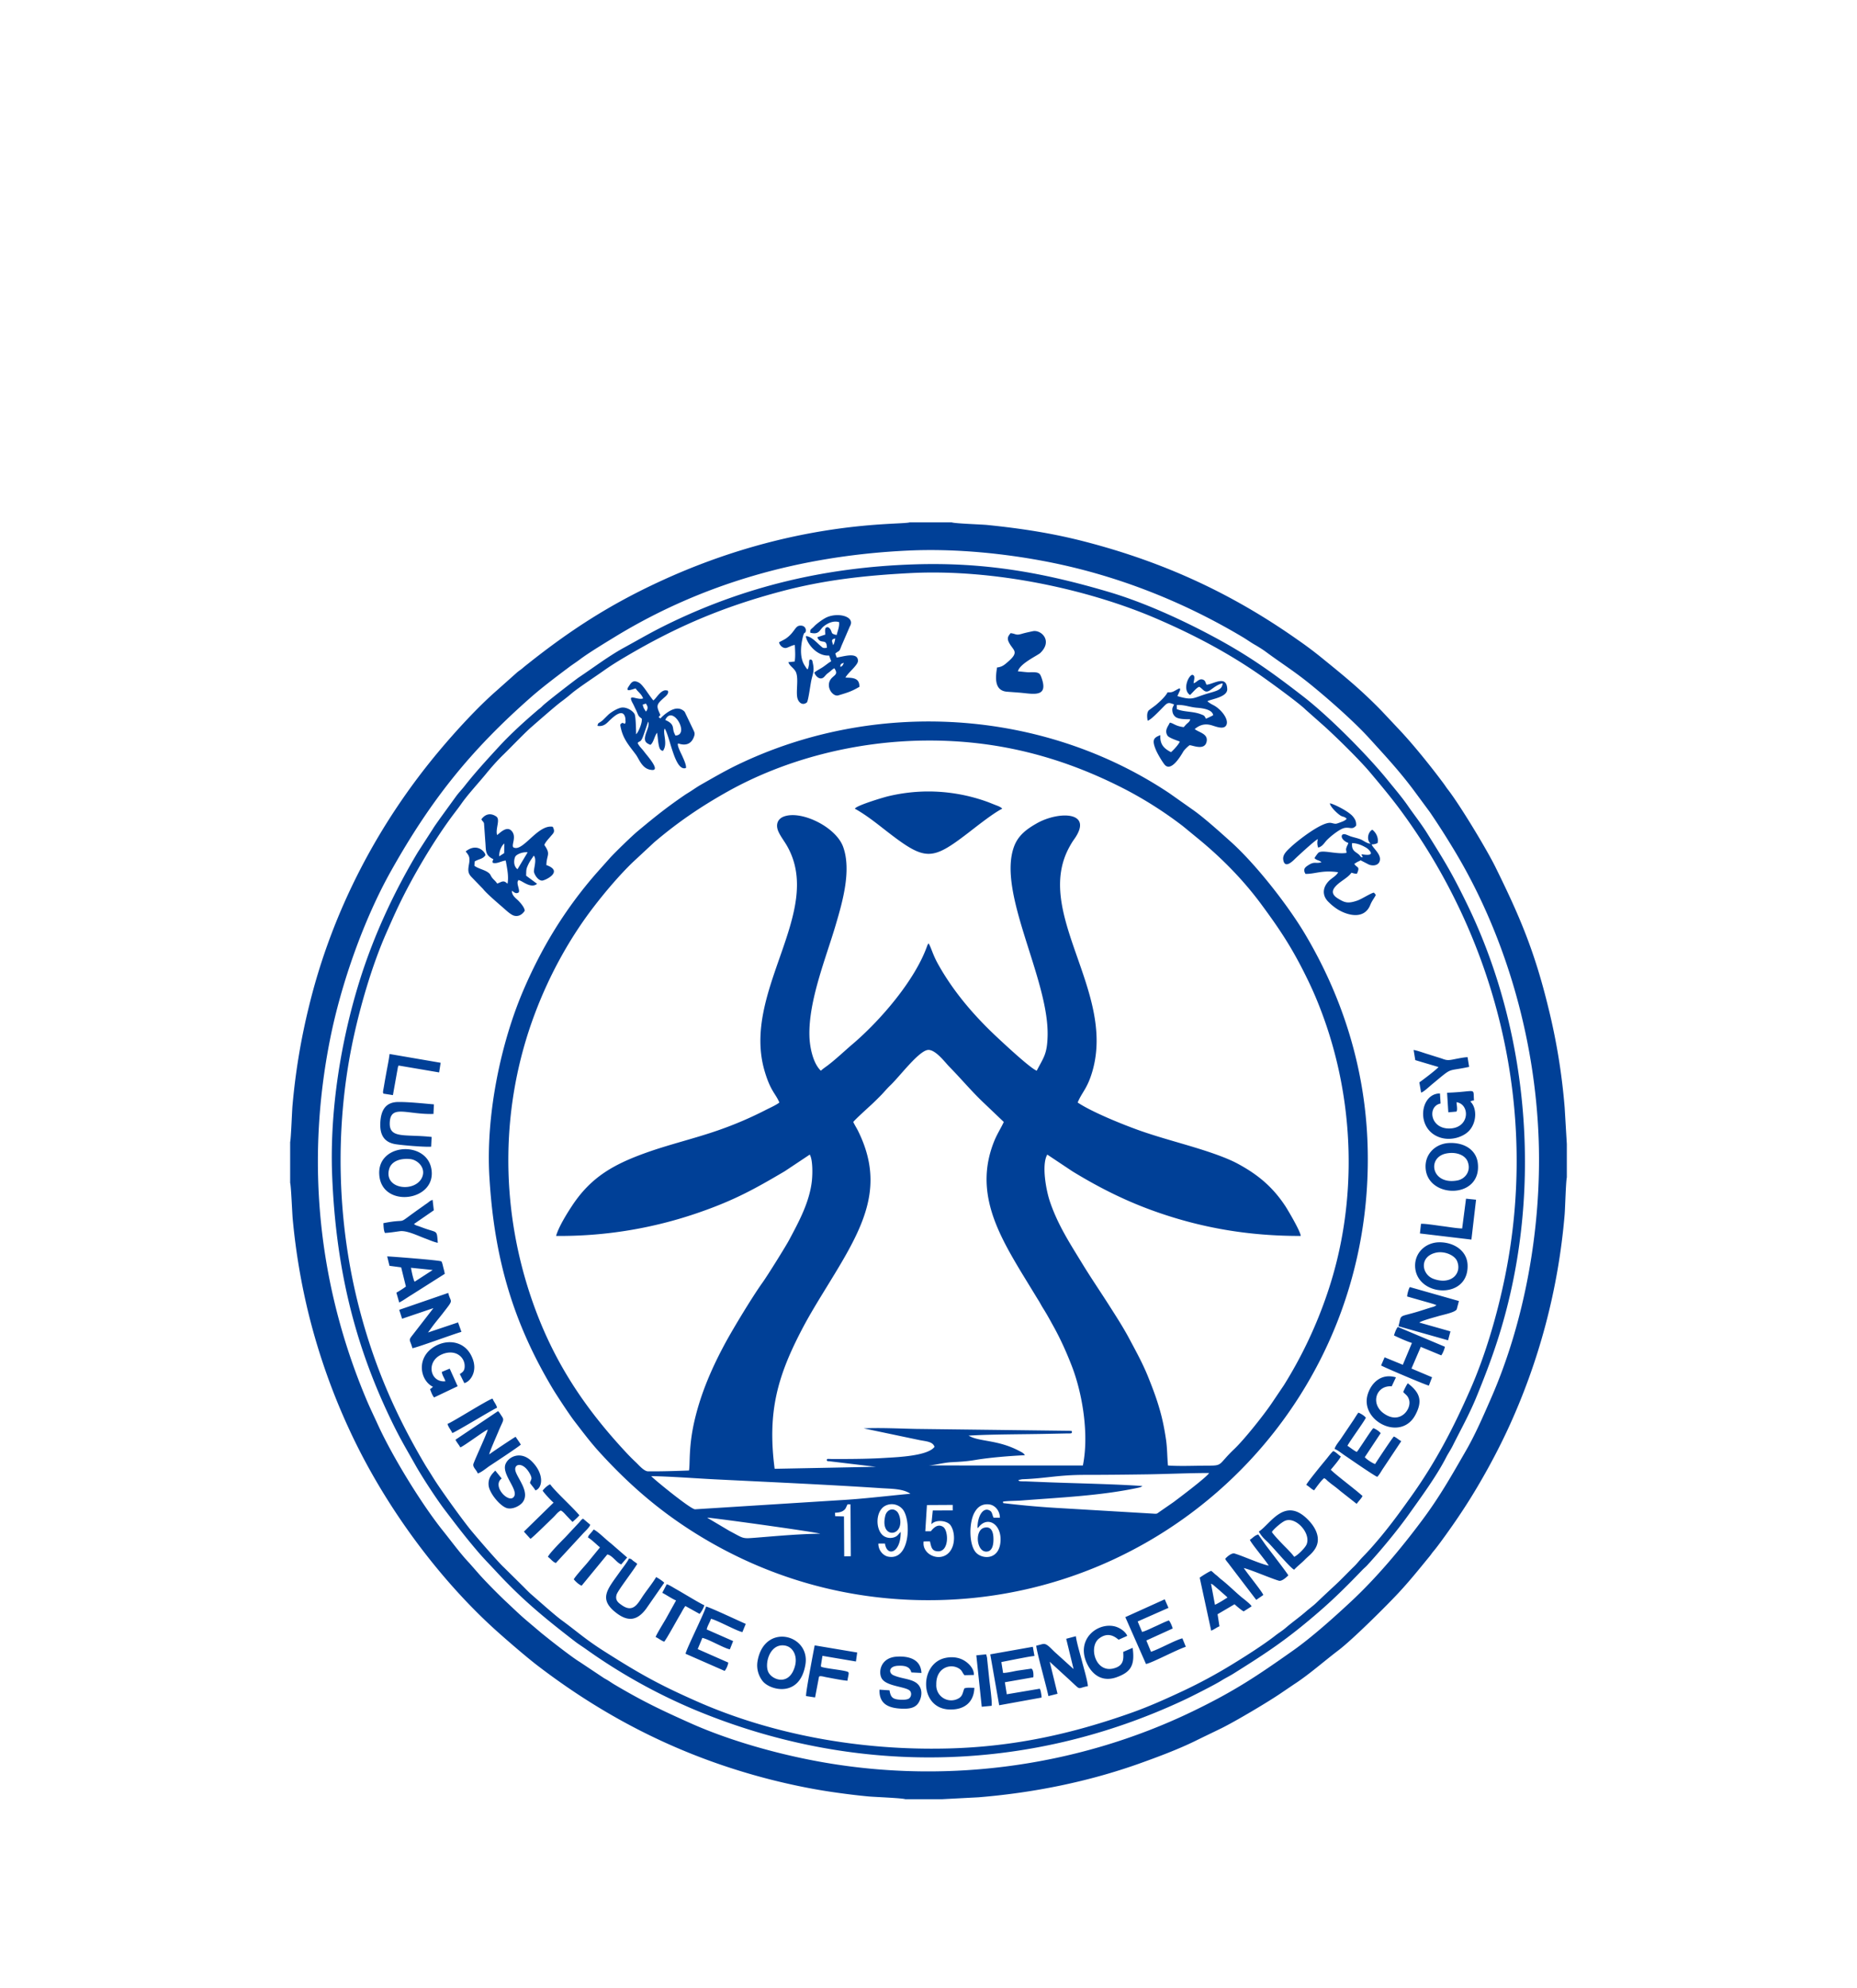 <svg width="128" height="137" fill="none" xmlns="http://www.w3.org/2000/svg"><g filter="url(#a)"><path fill-rule="evenodd" clip-rule="evenodd" d="M62.02 89.187c.108-.344-.02-.872-.213-1.032-.333-.282-.697-.045-.783.296-.336 1.342.769 1.484.996.736Zm5.83.1c-.717.17-.532 1.803.237 1.637.34-.075.406-.538.388-.949-.016-.42-.167-.8-.625-.688Zm.5 12.276-.68.065-.374-3.544.678-.068.057.21c.01.065.014.14.022.212l.142 1.355c.036.324.207 1.552.155 1.77ZM31.177 82.765c-.082-.196-.28-.412-.331-.632.339-.118 2.784-1.67 3.106-1.743.084.227.248.378.31.631-.234.078-2.747 1.618-3.085 1.744Zm8.932 7.011-1.794 1.944c-.233-.076-.356-.3-.548-.42.08-.23.972-1.121 1.187-1.34l.912-.976c.14-.14.171-.233.322-.32l.497.42c-.06.199-.353.441-.576.692Zm59.096-32.878c.399.12.464.213.912.128.297-.056.765-.16 1.041-.166l.106.668c-1.646.356-1.041-.046-2.594 1.234-.156.13-.582.532-.717.534l-.12-.701c.11-.064 1.233-.916 1.32-1.056l-1.6-.476-.114-.7c.275.046.621.177.894.262.297.09.572.181.872.273Zm-71.776.643-.346 1.934-.661-.104c-.002-.024-.006-.042-.006-.042s-.042.018.014-.27c.023-.114.041-.237.06-.341.04-.243.079-.452.123-.697.08-.454.183-.924.239-1.38l3.52.604-.103.665-2.792-.474c-.038.068.004-.03-.048.105Zm74.313 9.142-.32 2.748-3.549-.422.074-.662c.207-.031 1.15.116 1.427.152.428.052 1 .155 1.41.167l.267-2.053.691.07Zm-71.84.73-1.366.943c.1.095.223.115.359.165.147.054.27.1.41.15.866.302.798.096.872.983-.27-.052-.605-.203-.856-.295-.474-.171-1.266-.57-1.754-.506-.321.042-.715.108-1.034.12-.088-.161-.095-.465-.106-.673 1.924-.382.672.272 2.61-1.087.119-.082.25-.182.368-.26.207-.14.195-.184.414-.258l.083.719Zm6.66 22.642-.451-.496 2.046-2c-.123-.084-.686-.693-.752-.825.095-.136.359-.39.52-.434.326.472 1.559 1.588 2.009 2.13-.09.132-.345.347-.47.462-.12-.127-.24-.246-.366-.382-.124-.127-.293-.343-.443-.406-.218.108-.338.299-.525.478-.28.269-1.43 1.404-1.567 1.473Zm4.148-.384c.092-.102.14-.161.208-.257.266.1.871.717 1.174.94l1.137.988-.41.477c-.329-.123-.607-.625-.958-.688l-1.77 2.154c-.19-.076-.396-.265-.54-.436.06-.163.793-.97.908-1.108l.897-1.096c-.267-.223-.55-.514-.831-.687.054-.154.062-.144.185-.287Zm51.018-4.378c.323.338 1.649 1.323 2.188 1.81-.057.145-.308.4-.404.541l-1.115-.876a8.943 8.943 0 0 0-.55-.436c-.099-.072-.192-.152-.286-.227-.12-.096-.143-.16-.287-.229-.167.097-.563.657-.695.836-.193-.085-.348-.273-.54-.373.06-.17 1.123-1.467 1.359-1.748.11-.13.382-.504.505-.585.188.07.357.271.516.373-.073.189-.548.74-.691.914ZM45.899 95.567l.701-1.263c-.295-.127-.657-.378-.95-.529l.307-.59c.189.052.452.232.667.35.388.216 1.629.977 1.927 1.1-.063.203-.21.47-.332.592l-.978-.542c-.17.229-.235.392-.362.601-.221.367-.962 1.73-1.1 1.858-.216-.08-.396-.24-.589-.322.074-.208.564-1.008.71-1.255ZM53.7 28.265c.22-.122.375-.183.544-.31.524-.403.57-.797.866-.833.37-.047.466.235.429.384-.058.241-.102-.13-.25.624-.113.57-.139 1.278.194 1.764.034.051.042.071.078.12.043.067 0 .005.051.071l.044.048c.028-.036.016-.006.052-.08l.056-.255c.011-.139-.01-.245.051-.344.176-.002.172.058.212.25.119.556.003.696-.104 1.187-.074.341-.188 1.293-.297 1.512-.268.227-.525.068-.635-.207-.18-.458.115-1.511-.171-1.952-.163-.25-.378-.338-.482-.605l.438-.048c.06-.35.028-.782.01-1.14-.233.021-.5.218-.66.21-.21-.01-.394-.203-.425-.396Zm37.14 13.56-.054.034c-.276.17-1.347 1.161-1.535 1.344-.219.219-.705.661-.799.05-.053-.353.237-.604.544-.895.426-.402 2.17-1.781 2.77-1.64.315.074.285.082.595-.032.188-.068.367-.131.463-.26l-.045-.043c-.137-.107-.2-.083-.33-.147-.213-.103-.777-.645-.78-.872.224.028 1.297.542 1.596.922.128.161.228.32.211.613-.27.319-.426.084-.81.166-.36.077-1.04.65-1.23.86-.164.179-.287.418-.578.491a.962.962 0 0 1-.018-.591ZM59.085 97.89l-.087.619-2.308-.39-.106.665c.008.091-.006.038.02.09.32.129 1.706.236 1.864.368.08.067-.026.315-.052.589-.231.002-1.155-.183-1.502-.247-.087-.014-.406-.117-.461-.023l-.271 1.425-.622-.095c-.031-.232.502-3.017.594-3.493l2.931.492Zm-13.859-5.196c.127.053.478.288.558.389l-1.246 1.79c-.584.785-1.201.924-2.012.323-1.33-.993-.645-1.666.207-2.876.16-.226.534-.701.621-.912.192.04.16.06.307.175.098.076.18.114.263.201-.29.489-1.326 1.813-1.422 2.113-.13.418.164.594.379.745.729.5 1.05-.064 1.375-.561.295-.45.696-.929.97-1.387Zm32.198 5.152.647-.277c.171 1.215-.138 1.667-1.078 2.015-1.07.394-1.744-.235-2.07-.934-.76-1.612.633-2.795 1.826-2.58.412.073.832.378.95.672l-.592.264c-.103-.054-.631-.64-1.352-.08-.73.566-.26 2.346.964 2.069.8-.183.717-.723.705-1.149Zm-10.954 2.519c.172-.076.48-.04.69-.042-.029 1.007-.708 1.539-1.745 1.493-2.069-.093-2.055-3.168-.257-3.552.51-.11.99-.028 1.358.215.239.153.63.512.613.958l-.649.016c-.183-.203-.143-.339-.442-.496-.61-.325-1.525.044-1.501 1.133a1.03 1.03 0 0 0 1.604.92c.221-.175.207-.331.329-.645Zm29.75-21.44-.293.62c-1.13-.092-1.562 1.368-.32 2.005.986.508 1.677-.46 1.526-1.047-.086-.329-.251-.38-.41-.564.053-.143.218-.48.314-.605.798.615 1.067 1.175.514 2.196-1.008 1.858-3.855.38-3.27-1.453.239-.755.912-1.456 1.94-1.151ZM83.484 96.382l-.79-3.65c.15-.111.616-.41.79-.47.121.084.219.195.338.285.134.101.23.21.36.309.478.373.92.822 1.386 1.212.136.112.622.476.7.632-.007.008-.019.008-.022.024l-.52.33c-.134-.052-.52-.388-.631-.49l-1.17.688.13.831c-.215.09-.37.227-.571.3Zm.599-2.757c.195.18.386.33.526.476-.251.153-.594.38-.864.499l-.271-1.453a.597.597 0 0 1 .187.115l.422.363ZM29.91 60.112l-.032.66c-1.8.053-2.93-.656-3.01.55-.082 1.191 1.013.83 2.883 1.036l-.032.67c-.442.035-1.971-.094-2.435-.168-.799-.122-1.126-.641-1.067-1.537.055-.833.376-1.362 1.22-1.374.735-.008 1.72.1 2.473.163Zm.51 10.82c.06.054.113.334.136.418.04.16.083.295.099.443l-2.33 1.477c-.247.147-.565.382-.808.497l-.196-.68c.108-.048.584-.35.657-.422l-.326-1.32-.805-.106-.159-.65c.433.019 3.589.263 3.732.343Zm-1.84 1.402c-.095-.147-.219-.749-.25-.96l1.495.154-1.245.806Zm67.772 3.118 3.244 1.366c-.03.16-.15.466-.254.593l-1.41-.585-.642 1.493 1.42.6-.22.575c-.209-.032-3.185-1.304-3.293-1.388l.24-.561 1.257.515.628-1.505c-.345-.104-.914-.362-1.237-.518.052-.175.156-.47.267-.585Zm1.931-10.784c-.163-1.056.61-1.818 1.531-1.888 1.07-.077 1.936.442 2.048 1.378.288 2.443-3.276 2.465-3.579.51Zm1.362-1.161c.693-.155 1.344.084 1.521.556.251.656-.179 1.19-.706 1.292-1.778.332-2.117-1.552-.815-1.848Zm-73.482 1.635c-.36-2.336 3.22-2.613 3.572-.578.378 2.19-3.242 2.71-3.572.578Zm2.947-.04c-.434 1.115-2.684.896-2.286-.534.155-.545.773-.75 1.441-.687.528.05 1.086.6.845 1.221Zm68.444 6.336c-.127-1.031.668-1.802 1.629-1.82 1.022-.02 1.932.577 1.974 1.545.107 2.39-3.354 2.234-3.603.275Zm1.386-1.095c.614-.154 1.318.165 1.49.56.366.846-.396 1.686-1.625 1.232-.818-.303-.988-1.51.135-1.792Zm-43.423 28.37c-.379 2.324-2.463 1.79-2.96 1.133a1.748 1.748 0 0 1-.343-1.346c.453-2.69 3.643-1.866 3.303.213Zm-.713.08c-.354 1.376-1.486 1.041-1.814.502-.335-.552.042-2.04 1.09-1.888.58.081.895.712.724 1.385Zm5.818 1.658.69.045c.083.478.208.611.72.646.189.012.45.008.593-.064.156-.079.239-.334.12-.517-.211-.325-1.581-.311-1.947-.85-.287-.426-.126-1.46.999-1.535.8-.057 1.676.155 1.716 1.122l-.695-.035c-.103-.403-.44-.478-.901-.46-.683.025-.666.503-.347.647.712.326 1.61.211 1.882.916.149.382-.019.864-.213 1.086-.24.28-.632.331-1.128.307-.812-.043-1.525-.284-1.489-1.308Zm-26.483-15.1.442.545c-.728.545.598 1.853.877 1.192.205-.491-.886-1.513-.613-2.184.214-.533 1.083-.94 1.839-.16.842.863.717 1.807.223 1.974-.112-.195-.25-.322-.378-.521.068-.248.18-.257.022-.574-.472-.932-1.19-.76-1.01-.21.177.548 1 1.442.482 2.126-.15.199-.593.48-1.015.415-.47-.069-1.287-1.033-1.33-1.598-.042-.518.25-.783.461-1.006Zm52.627 4.208c.826-.538 1.824-2.51 3.465-.746.414.442.892 1.226.392 1.967-.217.323-.424.448-.695.725-.237.243-.474.41-.724.676-.248-.09-1.496-1.596-1.84-1.917-.295-.272-.41-.403-.598-.705Zm.904.022c.082-.159.667-.685.932-.78.746-.275 1.784.896 1.454 1.649-.108.243-.614.749-.852.844-.171-.25-.525-.588-.77-.84-.119-.125-.69-.714-.764-.873Zm13.795-29.72-.119.056c.442.394.474 1.37-.052 1.98-.368.43-1.237.76-2.035.497-1.713-.566-1.386-3.045-.004-3.033l.042.693c-.934.178-.729 1.794.677 1.719 1.34-.072 1.356-1.671.422-1.81.01.21.082.531-.006.647l-.56.051-.085-1.35c2.094-.071 1.782-.402 1.855.53-.027.005-.115.012-.135.02ZM30.702 79.195c-.075-.243-.21-.38-.25-.643l.545-.227.548 1.213-1.623.773c-.13-.148-.207-.383-.279-.568.052-.046.04-.03.088-.066l.113-.1c-.834-.398-1.158-1.831-.093-2.64.896-.675 2.196-.603 2.74.506.167.338.264.723.157 1.131-.09.343-.34.673-.643.749l-.31-.623c.19-.134.342-.214.334-.572a.918.918 0 0 0-.263-.625c-.315-.322-.819-.38-1.33-.151-1.096.487-.795 1.955.267 1.843ZM48.712 96.3l1.822.802-.225.568c-.353-.048-1.523-.729-1.898-.785l-.32.769 2.11.93c-.03.189-.127.424-.25.575l-2.697-1.183c.068-.358 1.237-2.676 1.414-3.255.305.066 2.26.993 2.736 1.196l-.231.564c-.358-.054-1.744-.825-2.167-.914-.071.235-.238.466-.294.733Zm20.16 5.225-.615-3.509 2.935-.521.112.632c-.377.04-.789.132-1.16.198l-1.09.215c-.009.002-.022.01-.032.014l.12.744c.298-.005.7-.11.993-.159l.946-.137c.159.036.165.466.143.595l-1.96.342.132.829 2.278-.384.052.135c.012.038.025.128.032.165.022.124.035.184.035.311l-2.92.53ZM92.876 83.64c.22.147.426.318.641.426.108-.112.183-.25.277-.386.203-.293.711-1.092.866-1.255.18.068.4.211.508.347l-1.095 1.654c.11.146.532.419.71.476.045-.081 1.18-1.802 1.295-1.9.211.094.328.232.51.319l-1.227 1.844c-.147.211-.245.422-.426.617-.17-.041-1.904-1.247-2.196-1.441-.221-.148-.534-.406-.747-.48.043-.203.279-.484.41-.67l.824-1.222c.146-.209.248-.402.403-.611.167.06.418.215.518.352-.183.361-1.048 1.526-1.271 1.93ZM80.542 94.812l-2.123.938.303.721c.231-.052.689-.285.912-.382.299-.132.631-.307.936-.41.104.115.215.384.263.555l-1.817.827.319.778c.562-.178 1.669-.806 2.165-.926l.237.582c-.614.193-2.348 1.119-2.746 1.186l-1.424-3.23 2.716-1.228.259.59Zm3.91-3.38c.12-.142.446-.423.644-.365.603.18 1.744.708 2.355.836-.171-.314-1.223-1.545-1.298-1.782.191-.116.326-.305.577-.366l.504.718c.156.212 1.507 1.956 1.567 2.1-.135.139-.45.423-.645.37-.514-.144-1.91-.75-2.425-.876.27.41 1.29 1.656 1.346 1.859l-.486.336-1.872-2.454c-.1-.14-.219-.255-.267-.377Zm14.24-17.338c.052-.016.105-.028.151-.044l.17-.093c-.009-.007-.025-.026-.029-.016-.006.007-.03-.016-.03-.016l-.183-.064a8.678 8.678 0 0 1-.247-.072l-1.531-.436c0-.163.104-.528.183-.649l3.385.962-.151.57c-.108.224-1.007.387-1.294.48-.17.051-1.151.31-1.283.434l2.145.608-.166.614-3.418-.968c.233-.884-.042-.587 1.396-1.027.219-.068.39-.122.605-.192.105-.031.183-.06.297-.09ZM33.72 84.241c.03-.048 1.638-1.121 1.821-1.219.116.182.241.339.357.538-.118.136-1.87 1.287-2.173 1.486-.187.129-.575.453-.796.501-.084-.254-.38-.434-.29-.677.186-.501.903-2.017.983-2.347-.236.087-1.58 1.096-1.892 1.232-.09-.175-.247-.342-.335-.53l2.932-1.97c.091.071.155.199.23.306.233.338.132.28-.21 1.115-.096.235-.626 1.426-.627 1.565Zm38.168 13.063c.295-.057.541.324.952.676L74 99.031l-.508-2.088.665-.177c.068.493.29 1.205.422 1.72.098.393.395 1.39.406 1.722-.593.112-.537.243-.816-.013-.223-.203-.398-.375-.615-.57l-1.2-1.1.54 2.209-.629.158c-.127-.634-.836-3.139-.836-3.475.16-.03.307-.082.458-.114ZM29.5 75.835l2.073-.695.233.65c-.562.159-3.15 1.118-3.381 1.125-.135-.532-.287-.516-.06-.811l1.511-1.95-2.16.732-.199-.614 3.38-1.165c.176.74.437.357-.413 1.454-.16.205-.331.41-.508.635-.181.23-.309.42-.476.64Zm26.35-48.23c-.019-.227.053-.233.177-.348.093-.088.143-.15.242-.232.176-.141.35-.276.574-.406.8-.474 2.163-.159 1.736.552l-.581 1.348c-.176.466-.106.26-.423.522l.096.275c.37-.036 1.486-.436 1.466.244-.008.291-.733.847-.859 1.141.548.008.97.036.96.634-.556.324-.802.394-1.455.59-.383.11-.892-.59-.522-1.112.213-.295.561-.309.247-.757-.112.052-.231.175-.344.263-.194.15-.166.121-.33.305-.282.322-.62-.01-.704-.273.145-.123.434-.27.601-.384.191-.128.37-.285.562-.393l-.144-.396c-.86.062-1.545-.852-1.605-1.336.273-.006.578.275.721.402.124.112.191.183.31.283.148.13.15.155.42.12-.001-.725-.443-.172-.658-.729l.55-.183c-.003-.134-.046-.383.031-.459.112-.115.243-.008.293.06.2.279.004.329.46.43.056-.27.207-.581.163-.892-.42-.12-.82.1-1.063.299-.299.247-.292.593-.922.432Zm1.578.858c-.074-.265-.175-.406.144-.458-.017.148-.076.367-.144.458Zm.502 1.5c-.028-.188.07-.237.233-.277-.06.155-.09.219-.233.276Zm11.732-2.328c.378.048.352.171.768.048.211-.064.522-.13.76-.18.557-.123 1.4.646.515 1.5-.167.163-1.426.735-1.541 1.268.233.01.617.07.804.062.657-.03.709.067.82.37.518 1.438-.635 1.097-1.568 1.03-.272-.022-.538-.04-.8-.06-.913-.066-.801-1.02-.694-1.672.33-.028.516-.188.71-.355.827-.7.445-.792.162-1.274-.207-.347-.147-.49.064-.737ZM94.478 42.14c-.28-.211-.22-.757.101-.952.097.051.025-.002.104.075.215.208.345.542.27.839a.885.885 0 0 1-.411.094c.115.298.747.733.536 1.206-.1.229-.403.297-.711.19l-.584-.301c-.072.051-.106.06-.21.106l-.224.139c.175.296.426.147.18.682-.156.004-.252-.04-.381-.07-.168.27-.625.524-.898.755-.402.341-.585.681-.024 1.024.45.275.67.37 1.34.137.299-.105.962-.532 1.133-.544.076.076.068.064.132.162-.1.213-.259.384-.377.679-.406 1.023-1.529.749-2.236.322a3.528 3.528 0 0 1-.614-.49c-.478-.433-.478-1.023.029-1.513.166-.16.513-.348.6-.567-1.126-.16-1.588.13-2.247.115-.202-.332-.018-.468.225-.619.41-.253.454-.072.872-.18-.048-.05-.002-.02-.1-.079-.12-.07-.25-.071-.378-.209.038-.072.22-.336.285-.382.289-.203 1.23.135 1.921.022.004-.16-.06-.188-.007-.35.04-.136.095-.2.137-.333-.606-.233-.56-.723-.168-.584.112.038.232.096.349.136.201.064.55.14.717.223.173.083.422.28.639.267Zm-.444.209c.128.065.215.117.305.207.475.484-.28.344-.492.322.047.156.046.102.086.202-.15.012-.14-.056-.237-.156-.216-.219-.558-.255-.498-.818.31.006.591.113.837.242ZM82.026 31.9c-.58-.386-.05-1.451.183-1.386.21.062.073.395.063.571.215-.037.364-.358.667-.238.171.09.124.169.228.342.449-.022 1.385-.716 1.425.3.02.57-1.135.69-1.37.843.165.13.23.172.438.279.5.263 1.052.953.877 1.346-.172.384-.793.082-1.092.01-.496-.12-.826.06-1.095.278.265.231.904.311.828.825-.11.732-1.045.253-1.19.294-.114.084-.343.297-.423.429-.159.269-.832 1.439-1.286.91-.167-.2-.49-.747-.602-1.014-.302-.715-.147-.848.307-1.025-.055.689.317.958.733 1.175.136-.114.536-.53.604-.733-.194-.072-.755-.255-.849-.41-.22-.361.034-.617.163-.892.261.041.375.236.954.31.096-.095.128-.153.245-.255.098-.087.162-.125.207-.286-.326-.01-.802.006-1.023-.17a.58.58 0 0 1-.205-.382c-.036-.257.046-.28.11-.476-.248-.078-.375-.175-.6.04-.233.219-.968 1.035-1.219 1.083-.04-.247-.072-.553.088-.72l.474-.353c.263-.227.647-.564.814-.882.24.008.3 0 .488-.1.338-.183.4-.25.366-.028l-.179.389c.982.294 1.074.155 1.784-.082.8-.269 1.29-.271 1.336-.795-.324.056-.613.297-.846.46-.39.28-.488-.075-.772-.224-.2.073-.455.41-.631.567Zm1.097 1.635c-.112-.213-.092-.213-.351-.31-.558-.214-1.163-.144-1.653-.353l-.004-.287c.584-.014.876.155 1.424.195.452.036 1.034.147 1.083.512-.105.066-.37.185-.5.243Zm-39.306-2.089c-.178.036-.795.323-.476-.147.157-.231.28-.488.709-.247.277.157.65.824.981 1.219.188-.104.45-.658.832-.698l.132.016c.012-.024.191.128-.132.415-.639.565-.649.597-.35 1.258-.064.146-.02.04-.113.157l.12.098c.192-.215.656-.61 1.056-.673a.669.669 0 0 1 .621.219l.55 1.147c.115.258.195.322.056.643-.314.727-1.044.368-1.063.388-.1.108.222.715.276.837.088.203.31.657.265.852-.767.274-1.093-2.155-1.463-2.72-.161.319.236 1.031-.118 1.537-.223-.022-.263-.223-.315-.514-.04-.239-.047-.494-.099-.733-.187.261-.233.673-.452.835-.345-.136-.456-.275-.333-.711.068-.243.283-.656.18-.888-.116.288-.327 1.007-.443 1.212-.119.21-.149.1-.288.257.105.233.304.399.456.607.147.206 1.119 1.273.563 1.255-.702-.026-.886-.715-1.144-1.065-.419-.566-.829-1.004-1.012-1.745-.09-.366-.054-.328 0-.382.163-.167.251.166.307-.113l-.016-.27c-.142-.738-.82-.083-1.035.112-.22.202-.423.498-.885.423.038-.196.04-.16.184-.26a1.04 1.04 0 0 0 .199-.15c.127-.124.227-.227.358-.353.196-.189.65-.456.912-.496.4-.058.87.283.924.502.067.275.08 1.015.086 1.334.16-.141.431-.785.391-1.07-.11-.103-.187-.117-.26-.284-.066-.145-.088-.223-.17-.382-.075-.148-.107-.235-.178-.367-.447-.8.278-.21.697-.366-.11-.319-.371-.454-.51-.689Zm.724 1.57-.023.023-.14-.227a2.37 2.37 0 0 1-.081-.247l.22-.076c.076.117.168.231.088.426-.02.052-.026.048-.046.078l-.018.024Zm1.315.604c.505-1.107 1.72 1.048.7 1.072-.043-.096-.104-.192-.135-.343-.054-.263 0-.482-.565-.729Zm-7.907 8.029c-.134.159-.361.394-.429.586.466.662.16.648.14 1.385 1.252.442-.124 1.085-.305 1.071-.316-.02-.555-.498-.553-.639.006-.265.207-.848-.01-1.081-.114.177-.251.346-.363.577-.169.35-.153.383-.163.805l.753.557c-.383.34-.96-.143-1.175-.223-.185-.065-.092-.028-.131.012-.144.177.159.675.033.811-.213.127-.325-.048-.46-.114-.012.327.287.522.438.673.124.128.417.44.447.693-.116.192-.37.44-.731.347-.222-.056-.55-.365-.673-.474-.335-.295-1.229-1.048-1.468-1.366l-.832-.86c-.243-.275-.2-.502-.132-.9.078-.469-.04-.568-.237-.829.835-.657 1.388.112 1.36.263-.175.27-.47.255-.742.432l-.016.293c.24.191.659.265.926.448.217.15.159.205.31.396.116.14.243.231.331.382.131-.036.267-.127.382-.143.181-.018.21.072.336.151.094-.547-.041-1.077-.124-1.593-.284.016-.598.247-.893.157l-.016-.057c0-.112.006-.056.056-.19-.597-.296-.5-.6-.557-1.22l-.088-1.25c-.032-.123-.12-.151-.181-.283.223-.316.589-.488 1.021-.195.307.207-.07.842.062 1.278.137-.08.627-.647.976-.307.404.4-.005.972.137 1.151.637.395 1.677-1.596 2.72-1.413.19.358.05.432-.15.669Zm-3.54 1.368c-.01-.363.16-.73.35-.886l-.006.665-.345.22Zm1.254.886c-.349-.287-.198-.804-.128-.892.134-.167.532-.307.835-.27l-.684 1.14-.023.022Zm28.298-5.356a11.982 11.982 0 0 1 4.02.688c.188.066.383.148.568.221.18.074.406.134.535.277-.645.323-1.793 1.243-2.385 1.697-2.437 1.867-2.913 1.907-5.396 0-.749-.574-1.501-1.207-2.385-1.699l.071-.063c.33-.237 1.864-.701 2.208-.785a11.93 11.93 0 0 1 2.764-.336ZM22.895 65.022c.243 6.041 1.418 11.286 3.949 16.61.694 1.462 1.09 2.097 1.8 3.358.454.805 1.441 2.32 2.027 3.09.84 1.103 1.405 1.848 2.282 2.875.406.476.816.887 1.226 1.33 1.832 1.98 3.385 3.247 5.464 4.851.227.176.504.346.765.534a38.85 38.85 0 0 0 7.399 4.134c11.015 4.619 23.022 4.42 33.826-.65.482-.224 2.107-1.045 2.563-1.334.269-.169.535-.295.798-.458 2.377-1.489 3.743-2.389 5.961-4.313 1.048-.908 1.992-1.85 2.944-2.843.096-.102.223-.203.322-.309.924-1.001 2.103-2.423 2.904-3.55.842-1.185 1.89-2.606 2.552-3.9.143-.278.307-.509.456-.807.56-1.119 1.177-2.224 1.67-3.445.51-1.253.964-2.421 1.399-3.762 3.177-9.786 2.323-21.048-2.051-30.064-1.087-2.238-1.558-2.98-2.776-4.934-.434-.695-.904-1.278-1.33-1.898-.415-.6-.956-1.23-1.422-1.806-1.39-1.708-4.012-4.352-5.798-5.734-2.125-1.645-3.738-2.808-6.19-4.122-2.178-1.169-4.801-2.366-7.195-3.075-4.5-1.332-8.56-2.066-13.448-1.903-6.316.207-11.706 1.608-16.623 3.954-1.394.665-2.094 1.096-3.363 1.789-1.065.583-2.12 1.387-3.088 2.03-.196.128-2.29 1.739-2.533 1.992-.136.139-.207.177-.338.29-.92.787-1.856 1.637-2.635 2.483-.818.89-1.654 1.798-2.403 2.754-.183.233-.414.47-.585.71l-1.094 1.508c-.173.251-.346.478-.511.747l-1.02 1.58c-1.645 2.748-3.03 5.73-4.002 8.83-1.303 4.164-2.08 8.992-1.902 13.458Zm39.826-41.524c-3.186.167-5.962.486-8.877 1.26-4.058 1.078-7.242 2.448-10.678 4.475-.537.316-1.03.617-1.54.98-.515.368-1.78 1.196-2.232 1.584-.225.191-.48.394-.703.558-.386.283-1.63 1.376-2.063 1.754-.474.412-1.43 1.416-1.923 1.894-.413.398-.832.872-1.199 1.322-.49.601-1.27 1.442-1.707 2.071-.169.243-.352.478-.535.72-1.378 1.835-2.847 4.331-3.807 6.349-.28.589-.526 1.148-.796 1.761-1.018 2.289-1.872 5.228-2.386 7.728-1.214 5.938-1.035 12.322.478 18.176 1.014 3.916 2.455 7.264 4.48 10.706.163.28.305.49.482.775.165.267.326.522.494.768.542.8 1.503 2.14 2.136 2.942.349.44 1.965 2.316 2.38 2.695l1.286 1.271c.223.217.406.422.637.621.506.436 1.581 1.4 2.043 1.739 1.08.788 1.633 1.316 2.931 2.142 1.7 1.078 2.999 1.872 4.845 2.752a63.27 63.27 0 0 0 1.76.801c4.944 2.15 10.915 3.317 17.11 3.161 4.558-.115 8.562-1.007 12.688-2.473 1.25-.446 2.413-.975 3.564-1.513a35.107 35.107 0 0 0 3.27-1.764c.94-.574 2.214-1.38 3.046-2.03.233-.184.498-.342.723-.538.454-.39.926-.717 1.396-1.126.239-.208.498-.392.705-.591.452-.432.868-.819 1.3-1.22.458-.425.822-.817 1.286-1.27.225-.215.386-.438.601-.66.206-.212.405-.422.61-.653 1.061-1.197 1.826-2.242 2.75-3.54 1.692-2.374 2.903-4.704 4.078-7.38 1.011-2.304 1.827-5.042 2.377-7.728 2.33-11.391-.478-22.926-7.009-31.924-.725-1.002-1.501-1.928-2.254-2.824-.72-.862-2.242-2.357-3.15-3.186l-1.334-1.182c-.43-.435-2.537-1.968-3.226-2.442-2.19-1.51-4.522-2.736-7.013-3.81-4.64-2.006-11.174-3.456-17.024-3.151ZM20 62.701v2.825c.063.157.14 2.103.176 2.48a44.532 44.532 0 0 0 1.155 6.782 44.226 44.226 0 0 0 2.792 7.836c2.507 5.397 6.304 10.36 10.087 13.763.705.633 2.08 1.823 2.86 2.418 4.806 3.679 10.05 6.312 16.046 7.841 1.432.363 2.93.673 4.43.884.78.112 1.558.209 2.358.283.403.035 2.314.109 2.493.187h2.529l2.523-.132c3.769-.306 7.556-1.067 11.095-2.329 1.28-.458 2.654-.972 3.835-1.549.595-.295 1.22-.59 1.802-.876.947-.464 3.305-1.858 4.205-2.485l.824-.558c.984-.633 2.095-1.613 3.03-2.321.974-.735 3.308-3.059 4.131-3.94.816-.877 1.41-1.624 2.152-2.528.13-.156.161-.227.29-.377.357-.416 1.333-1.797 1.703-2.351a40.03 40.03 0 0 0 1.545-2.47 44.875 44.875 0 0 0 1.852-3.54 43.939 43.939 0 0 0 3.935-14.842c.036-.426.087-2.34.151-2.55v-2.304l-.149-2.51a43.103 43.103 0 0 0-1.121-6.873c-.958-3.942-1.991-6.34-3.646-9.697-.611-1.24-2.459-4.3-3.292-5.368-.119-.153-.179-.257-.278-.39-.856-1.153-2.04-2.628-2.999-3.652L95.237 33c-1.474-1.517-2.648-2.457-4.261-3.767a26.597 26.597 0 0 0-1.514-1.127c-4.444-3.135-9.1-5.32-14.584-6.752-2.293-.6-4.436-.928-6.801-1.17-.426-.045-2.274-.099-2.477-.184h-2.9c-.592.203-7.934-.237-17.27 4.098-3.43 1.59-6.126 3.335-9.035 5.647-.13.103-.233.18-.368.3-.135.116-.243.177-.378.29l-1.416 1.261c-1.31 1.145-2.772 2.742-3.903 4.084-4.243 5.04-7.42 11.06-9.027 17.654a44.875 44.875 0 0 0-1.144 6.888c-.033.384-.103 2.311-.159 2.479Zm42.684-40.76c-7.59.34-14.385 2.336-20.306 5.956-.65.398-1.804 1.097-2.393 1.54-.277.21-.526.363-.781.557-.805.603-1.828 1.375-2.573 2.03-4.217 3.704-6.94 7.125-9.68 12.005-1.865 3.32-3.43 7.73-4.198 11.587-1.685 8.46-.828 16.901 2.485 24.792.268.64.541 1.193.824 1.814.96 2.099 2.955 5.392 4.497 7.312.553.689 1.18 1.549 1.787 2.186l.606.69c.465.537 1.465 1.544 1.967 2.01.462.43.864.827 1.352 1.243l1.065.901.375.3c.431.348 1.76 1.384 2.254 1.68l1.58 1.053c.136.096.236.136.395.237.131.082.253.169.408.261 1.937 1.147 3.144 1.724 5.243 2.664 2.358 1.055 5.25 1.922 8.022 2.485 9.138 1.86 18.582.573 26.608-3.305 2.884-1.396 4.423-2.43 6.934-4.204 1.282-.906 2.819-2.287 3.944-3.335 1.78-1.656 3.439-3.635 4.909-5.603 1.23-1.645 2.025-3.063 3.042-4.826.637-1.104 1.183-2.364 1.708-3.563 2.346-5.34 3.493-11.76 3.304-17.745-.237-7.38-2.455-14.574-5.956-20.284a53.921 53.921 0 0 0-1.54-2.398l-1.12-1.517c-1.007-1.346-1.926-2.33-3.047-3.564-1.057-1.167-2.855-2.748-4.11-3.764-1.106-.894-1.959-1.417-3.05-2.224-.2-.15-.566-.376-.792-.503-.271-.158-.506-.331-.797-.504-4.084-2.436-8.578-4.215-13.265-5.151-3.019-.602-6.467-.956-9.7-.813ZM33.733 65.102c.333 5.724 1.69 10.121 4.35 14.581.254.428 1.158 1.806 1.512 2.264.56.727 1.083 1.426 1.689 2.095 1.864 2.051 3.789 3.765 6.097 5.277 5.105 3.343 11.162 5.18 17.721 4.945 16.37-.577 29.705-14.236 29.163-31.366-.17-5.454-1.828-10.368-4.347-14.584-1.175-1.96-3.339-4.729-5.055-6.278-.665-.597-1.825-1.645-2.58-2.182L80.62 38.68c-8.703-5.822-20.301-6.577-29.86-1.934-.857.418-1.66.889-2.444 1.334-.2.114-.39.24-.578.367-.203.138-.406.251-.577.37-1.227.839-2.083 1.53-3.204 2.465-.422.351-1.603 1.502-1.92 1.856l-.91 1.02a29.425 29.425 0 0 0-3.857 5.591c-.44.833-.83 1.643-1.22 2.559-1.486 3.492-2.573 8.41-2.318 12.793ZM47.49 85.346c.087-.446-.04-1.593.373-3.399.447-1.951 1.237-3.743 2.159-5.438.576-1.053 1.856-3.164 2.537-4.115.364-.51 1.597-2.49 1.832-2.931.664-1.245 1.424-2.63 1.575-4.124.046-.474.058-1.41-.15-1.766l-1.722 1.146c-2.045 1.206-3.435 1.98-5.843 2.82a29.143 29.143 0 0 1-9.921 1.64c.171-.607.719-1.497 1.071-2.032 1.346-2.061 2.947-2.945 5.414-3.8 1.503-.517 3.188-.923 4.686-1.447a25.403 25.403 0 0 0 3.233-1.378c.271-.143.753-.35.986-.537-.263-.63-.598-.765-1.006-2.132-1.648-5.51 4.118-10.959 1.551-15.525-.183-.328-.432-.639-.593-.98-.237-.499-.078-.905.346-1.068 1.195-.458 3.578.697 4.09 2.063.607 1.636-.054 3.873-.5 5.388-.669 2.282-1.891 5.242-1.815 7.69.023.76.246 1.86.788 2.373.141-.137.35-.27.53-.41.561-.434 1.116-.965 1.648-1.418 1.892-1.608 4.284-4.364 5.138-6.745l.033-.088.05-.088c.006-.006.014-.018.02-.026.026.03.026.024.056.084.159.309.255.709.585 1.31 1.052 1.9 2.477 3.564 4.052 5.04.496.464 2.328 2.178 2.768 2.34.468-.914.719-1.122.749-2.412.089-3.943-3.509-9.876-2.304-13.062.293-.773.9-1.203 1.569-1.581 1.501-.848 3.943-.829 2.564 1.105-.135.189-.195.293-.302.484-2.559 4.564 3.166 9.936 1.563 15.495-.349 1.213-.72 1.438-1.018 2.163 1.016.675 3.1 1.509 4.218 1.911 1.521.542 3.146.942 4.688 1.45.732.243 1.56.543 2.186.888 1.352.737 2.363 1.581 3.233 2.907.163.25 1.043 1.736 1.05 2.039-3.61.008-6.81-.562-9.879-1.633-2.126-.74-3.982-1.676-5.846-2.812l-1.745-1.162c-.411.706-.073 2.493.184 3.243.547 1.615 1.392 2.902 2.252 4.311.594.972 1.24 1.914 1.85 2.874.493.774.976 1.52 1.406 2.335.424.796.885 1.629 1.248 2.529.368.916.689 1.756.946 2.788.13.533.223 1.045.303 1.593.083.593.073 1.156.131 1.756.866.06 1.93.008 2.818.008.977 0 .647-.092 1.738-1.13.705-.668 2.069-2.387 2.588-3.16l.854-1.266a30.171 30.171 0 0 0 2.993-6.34c2.15-6.347 1.876-13.422-.46-19.51a24.714 24.714 0 0 0-.85-1.98c-1.055-2.189-1.894-3.467-3.277-5.337-1.207-1.627-2.64-3.09-4.198-4.382l-1.166-.958a27.108 27.108 0 0 0-3.935-2.519c-4.26-2.206-8.742-3.433-13.807-3.39-4.818.041-9.653 1.283-13.643 3.511-1.892 1.06-3.477 2.147-5.074 3.507l-1.49 1.386c-.928.9-1.883 2.029-2.68 3.066-1.573 2.05-2.997 4.544-4.062 7.383-2.341 6.241-2.415 13.13-.25 19.524 1.469 4.339 3.663 7.581 6.529 10.665.232.252.456.476.705.71.2.19.555.614.834.614.912.008 1.896-.024 2.816-.058Zm11.325-24.021c.136-.184 1.063-1.018 1.306-1.245.223-.211.419-.406.634-.625.207-.217.396-.446.609-.649.653-.617 2.01-2.453 2.638-2.447.512.004 1.16.882 1.42 1.145.422.43.82.87 1.216 1.3.42.456.815.874 1.265 1.294l1.286 1.227c-.191.423-.466.834-.665 1.334-1.366 3.4.2 6.242 1.876 9.032l1.135 1.858c.157.24.23.406.364.617.28.442.474.808.719 1.25.47.844.884 1.76 1.254 2.714.721 1.85 1.213 4.687.769 6.872l-10.737-.004c.36.016 1.135-.193 1.631-.22.631-.035 1.083-.055 1.688-.158.994-.168 2.392-.28 3.42-.328-.082-.146-.195-.195-.414-.308-1.486-.778-2.718-.603-3.465-1.041 1.481-.096 3.795-.088 5.423-.124l1.34-.027c.358 0 .326.004.365-.096-.063-.112.056-.06-.167-.086l-10.57-.13c-1.136-.023-2.502-.093-3.619-.037l3.837.805c.464.093.926.1 1.041.468-.46.633-2.596.712-3.389.76-.985.064-2.086.076-3.084.078-.17 0-.34.002-.512 0-.485-.004-.378-.038-.448.07.074.11.01.063.205.087l3.186.38-6.977.137c-.516-3.954.207-6.43 1.95-9.736.832-1.58 2.04-3.373 2.966-5.018 1.651-2.927 2.388-5.372.843-8.514-.108-.223-.247-.427-.339-.635Zm10.315 26.17c.207-.056.941-.056 1.208-.076 2.626-.208 5.558-.33 8.128-.888.117-.026.19-.042.277-.116-1.936-.135-4.404-.179-6.436-.255l-1.585-.063c-.09-.002-.183 0-.27-.004-.243-.01-.22-.034-.255-.092l.256-.052c1.63-.055 2.475-.302 4.331-.302 1.43 0 2.864-.016 4.29-.036 1.423-.022 2.859-.092 4.268-.093-.143.28-2.283 1.881-2.46 2.012l-.978.677c-.182.134-.158.128-.436.11l-6.328-.374a61.209 61.209 0 0 1-3.828-.331c-.195-.022-.16.002-.182-.118Zm-24.241-1.757c.227.247 2.684 2.254 3.014 2.282l9.996-.629c1.637-.092 3.23-.294 4.852-.442-.499-.352-1.298-.339-2.016-.386-3.714-.245-7.61-.416-11.336-.602-1.179-.055-3.48-.227-4.51-.223Zm22.488 3.578c.08-.057.052-.033.111-.105.616-.73 1.526-.155 1.478.964-.056 1.385-1.316 1.312-1.733.78-.444-.561-.44-1.993-.083-2.676.175-.332.458-.657 1.023-.597.417.045.748.448.748.916h-.433c-.1-.185-.088-.373-.236-.473-.449-.302-.875.3-.875 1.191Zm-3.178-.266c.307-.355 1.1-.253 1.322.073.267.382.315 1.062.11 1.538-.502 1.166-2.12.6-1.965-.429l.434-.002c.093.391.121.683.57.686.767.004.712-1.424.346-1.677-.413-.284-.741.163-.856.293l-.381.002.113-1.807 1.777-.01v.379l-1.374.004-.096.95Zm-6.646-.79c.228-.017.414-.037.573-.144.2-.137.177-.239.299-.442l.199.004.02 3.576-.454.006-.016-2.748-.605-.018-.016-.235Zm-8.797.334c.728.056 7.578 1.007 7.777 1.109-1.441.014-3.01.16-4.452.275-.948.072-.773.073-1.814-.476l-1.49-.884-.021-.024Zm11.787 1.788.455-.004c.149.971 1.11.63 1.083-.797-.158.144-.192.275-.43.363a.843.843 0 0 1-.678-.048c-.66-.354-.678-1.838.124-2.154a.974.974 0 0 1 1.173.344c.541.806.442 3.476-1.042 3.198-.366-.068-.69-.45-.684-.902Z" fill="#004097"/></g><defs><filter id="a" x="-13" y="0" width="154" height="157" filterUnits="userSpaceOnUse" color-interpolation-filters="sRGB"><feFlood flood-opacity="0" result="BackgroundImageFix"/><feColorMatrix in="SourceAlpha" values="0 0 0 0 0 0 0 0 0 0 0 0 0 0 0 0 0 0 127 0" result="hardAlpha"/><feOffset dy="16"/><feGaussianBlur stdDeviation="6.5"/><feColorMatrix values="0 0 0 0 0 0 0 0 0 0 0 0 0 0 0 0 0 0 0.03 0"/><feBlend in2="BackgroundImageFix" result="effect1_dropShadow_49_8780"/><feBlend in="SourceGraphic" in2="effect1_dropShadow_49_8780" result="shape"/></filter></defs></svg>